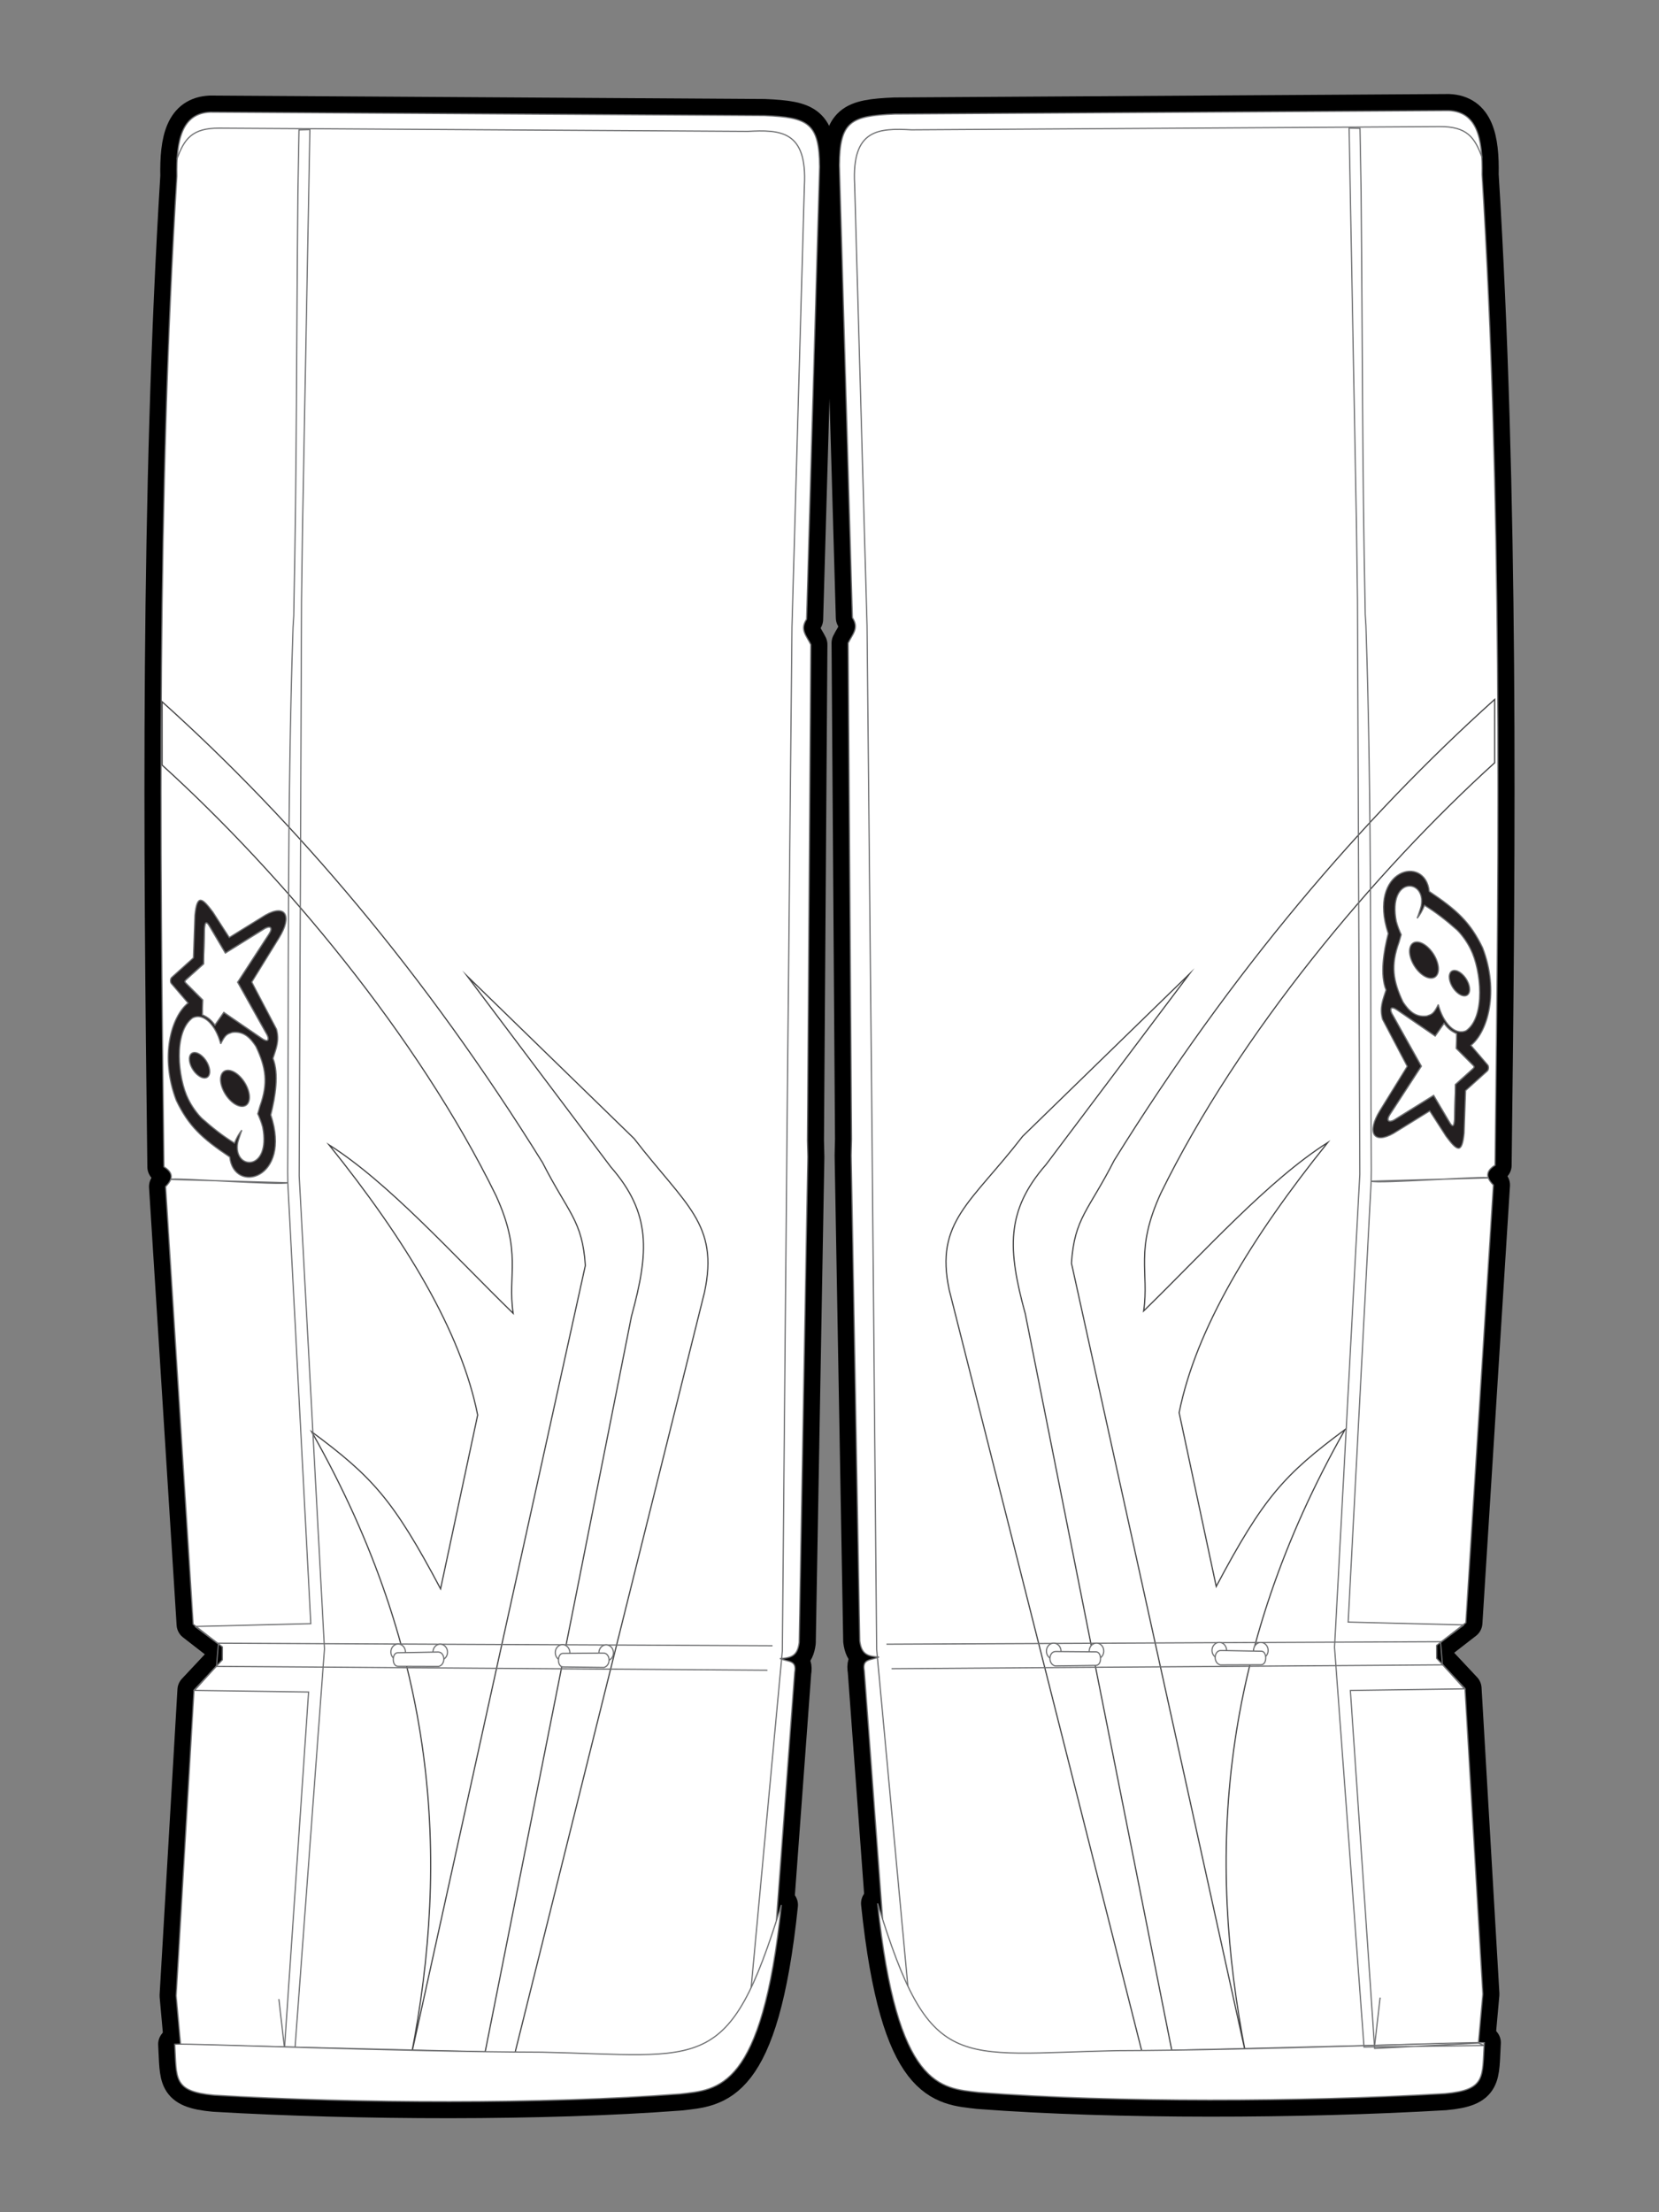 <?xml version="1.0" encoding="utf-8"?>
<!-- Generator: Adobe Illustrator 16.0.0, SVG Export Plug-In . SVG Version: 6.00 Build 0)  -->
<!DOCTYPE svg PUBLIC "-//W3C//DTD SVG 1.1//EN" "http://www.w3.org/Graphics/SVG/1.1/DTD/svg11.dtd">
<svg version="1.1" id="Layer_1" xmlns="http://www.w3.org/2000/svg" xmlns:xlink="http://www.w3.org/1999/xlink" x="0px" y="0px"
	 width="150px" height="200px" viewBox="0 0 150 200" enable-background="new 0 0 150 200" xml:space="preserve">
<rect x="0" y="0" width="150" height="200" fill="#808080" stroke="none"/>
<path stroke="#000000" stroke-width="3" stroke-linecap="round" stroke-linejoin="round" stroke-miterlimit="10" d="M16.327,184.851
	l-0.399-4.427l1.614-27.627l2.564-2.737l0.005-1.163l-2.645-2.053l-2.493-39.569c0.11-0.109,0.208-0.221,0.289-0.334
	c0.154-0.215,0.242-0.436,0.215-0.658c-0.02-0.169-0.106-0.341-0.281-0.513c-0.096-0.095-0.219-0.189-0.373-0.284
	c-0.376-29.94-0.604-60.792,1.171-89.555c-0.064-3.302,0.46-5.69,3.028-5.792l50.098,0.312c3.938,0.166,4.955,0.645,4.982,4.636
	l-1.175,40.895c-0.636,0.95,0.011,1.519,0.385,2.295l-0.312,44.841l0.036,1.478l-0.777,43.901c-0.156,1.183-0.676,1.39-1.733,1.45
	c0.81,0.329,1.526,0.136,1.323,1.258l-1.909,25.914c-2.036,8.713-4.263,8.918-7.72,8.822l-42.088-1.022L16.327,184.851z"/>
<path stroke="#000000" stroke-width="3" stroke-linecap="round" stroke-linejoin="round" stroke-miterlimit="10" d="
	M133.673,184.712l0.398-4.427l-1.613-27.627l-2.564-2.737l-0.005-1.163l2.646-2.053l2.492-39.569
	c-0.109-0.109-0.208-0.222-0.289-0.334c-0.153-0.216-0.242-0.436-0.216-0.658c0.021-0.17,0.107-0.341,0.281-0.513
	c0.096-0.095,0.22-0.19,0.373-0.285c0.376-29.939,0.604-60.791-1.172-89.555c0.065-3.301-0.459-5.689-3.027-5.791l-50.099,0.312
	c-3.938,0.166-4.955,0.644-4.982,4.635l1.175,40.895c0.636,0.95-0.011,1.52-0.385,2.295l0.312,44.841l-0.035,1.477l0.776,43.901
	c0.156,1.184,0.676,1.39,1.733,1.451c-0.81,0.329-1.526,0.136-1.323,1.258l1.909,25.914c2.036,8.713,4.263,8.918,7.72,8.822
	l42.088-1.022L133.673,184.712z"/>
<path stroke="#000000" stroke-width="3" stroke-linecap="round" stroke-linejoin="round" stroke-miterlimit="10" d="M15.8,184.811
	c1.425-0.091,20.039,0.684,33.19,0.722c14.654,0.299,16.897,2.152,21.659-13.312c-1.743,16.749-5.721,16.692-9.145,17.088
	c-12.335,0.939-29.243,0.869-42.146,0.11C15.616,189.084,15.985,187.924,15.8,184.811z"/>
<path stroke="#000000" stroke-width="3" stroke-linecap="round" stroke-linejoin="round" stroke-miterlimit="10" d="M134.2,184.671
	c-1.426-0.09-20.039,0.685-33.19,0.722c-14.653,0.3-16.897,2.153-21.659-13.312c1.743,16.749,5.721,16.692,9.145,17.088
	c12.335,0.939,29.243,0.869,42.146,0.11C134.384,188.944,134.015,187.784,134.2,184.671z"/>
<path fill-rule="evenodd" clip-rule="evenodd" fill="#FFFFFF" d="M16.327,184.851l-0.399-4.427l1.614-27.627l2.564-2.737
	l0.005-1.163l-2.645-2.053l-2.493-39.569c0.11-0.109,0.208-0.221,0.289-0.334c0.154-0.215,0.242-0.436,0.215-0.658
	c-0.02-0.169-0.106-0.341-0.281-0.513c-0.096-0.095-0.219-0.189-0.373-0.284c-0.376-29.94-0.604-60.792,1.171-89.555
	c-0.064-3.302,0.46-5.69,3.028-5.792l50.098,0.312c3.938,0.166,4.955,0.645,4.982,4.636l-1.175,40.895
	c-0.636,0.95,0.011,1.519,0.385,2.295l-0.312,44.841l0.036,1.478l-0.777,43.901c-0.156,1.183-0.676,1.39-1.733,1.45
	c0.81,0.329,1.526,0.136,1.323,1.258l-1.909,25.914c-2.036,8.713-4.263,8.918-7.72,8.822l-42.088-1.022L16.327,184.851z"/>
<path fill="none" stroke="#6E6F71" stroke-width="0.108" stroke-miterlimit="2.613" d="M16.327,184.851l-0.399-4.427l1.614-27.627
	l2.564-2.737l0.005-1.163l-2.645-2.053l-2.493-39.569c0.11-0.109,0.208-0.221,0.289-0.334c0.154-0.215,0.242-0.436,0.215-0.658
	c-0.02-0.169-0.106-0.341-0.281-0.513c-0.096-0.095-0.219-0.189-0.373-0.284c-0.376-29.94-0.604-60.792,1.171-89.555
	c-0.064-3.302,0.46-5.69,3.028-5.792l50.098,0.312c3.938,0.166,4.955,0.645,4.982,4.636l-1.175,40.895
	c-0.636,0.95,0.011,1.519,0.385,2.295l-0.312,44.841l0.036,1.478l-0.777,43.901c-0.156,1.183-0.676,1.39-1.733,1.45
	c0.81,0.329,1.526,0.136,1.323,1.258l-1.909,25.914c-2.036,8.713-4.263,8.918-7.72,8.822l-42.088-1.022L16.327,184.851z"/>
<path fill-rule="evenodd" clip-rule="evenodd" fill="#FFFFFF" d="M133.673,184.712l0.398-4.427l-1.613-27.627l-2.564-2.737
	l-0.005-1.163l2.646-2.053l2.492-39.569c-0.109-0.109-0.208-0.222-0.289-0.334c-0.153-0.216-0.242-0.436-0.216-0.658
	c0.021-0.17,0.107-0.341,0.281-0.513c0.096-0.095,0.22-0.19,0.373-0.285c0.376-29.939,0.604-60.791-1.172-89.555
	c0.065-3.301-0.459-5.689-3.027-5.791l-50.099,0.312c-3.938,0.166-4.955,0.644-4.982,4.635l1.175,40.895
	c0.636,0.95-0.011,1.52-0.385,2.295l0.312,44.841l-0.035,1.477l0.776,43.901c0.156,1.184,0.676,1.39,1.733,1.451
	c-0.81,0.329-1.526,0.136-1.323,1.258l1.909,25.914c2.036,8.713,4.263,8.918,7.72,8.822l42.088-1.022L133.673,184.712z"/>
<path fill="none" stroke="#6E6F71" stroke-width="0.108" stroke-miterlimit="2.613" d="M133.673,184.712l0.398-4.427
	l-1.613-27.627l-2.564-2.737l-0.005-1.163l2.646-2.053l2.492-39.569c-0.109-0.109-0.208-0.222-0.289-0.334
	c-0.153-0.216-0.242-0.436-0.216-0.658c0.021-0.17,0.107-0.341,0.281-0.513c0.096-0.095,0.22-0.19,0.373-0.285
	c0.376-29.939,0.604-60.791-1.172-89.555c0.065-3.301-0.459-5.689-3.027-5.791l-50.099,0.312c-3.938,0.166-4.955,0.644-4.982,4.635
	l1.175,40.895c0.636,0.95-0.011,1.52-0.385,2.295l0.312,44.841l-0.035,1.477l0.776,43.901c0.156,1.184,0.676,1.39,1.733,1.451
	c-0.81,0.329-1.526,0.136-1.323,1.258l1.909,25.914c2.036,8.713,4.263,8.918,7.72,8.822l42.088-1.022L133.673,184.712z"/>
<path fill-rule="evenodd" clip-rule="evenodd" fill="#FFFFFF" d="M18.979,83.788l1.399,2.366l3.592-2.233
	c0.491-0.253,0.724-0.035,0.377,0.498L21.495,88.8l2.59,4.633c0.256,0.39,0.296,0.938-0.409,0.457l-3.438-2.355l-0.802,1.149
	c-0.337-0.446-0.582-0.671-1.146-0.937l0.035-1.341l-1.523-1.523c-0.114-0.116-0.127-0.179,0.021-0.319l1.582-1.422l0.083-3.155
	C18.507,83.39,18.646,83.182,18.979,83.788z"/>
<path fill="none" stroke="#6E6F71" stroke-width="0.108" stroke-miterlimit="2.613" d="M18.979,83.788l1.399,2.366l3.592-2.233
	c0.491-0.253,0.724-0.035,0.377,0.498L21.495,88.8l2.59,4.633c0.256,0.39,0.296,0.938-0.409,0.457l-3.438-2.355l-0.802,1.149
	c-0.337-0.446-0.582-0.671-1.146-0.937l0.035-1.341l-1.523-1.523c-0.114-0.116-0.127-0.179,0.021-0.319l1.582-1.422l0.083-3.155
	C18.507,83.39,18.646,83.182,18.979,83.788z"/>
<path fill-rule="evenodd" clip-rule="evenodd" fill="#FFFFFF" d="M131.021,101.404l-1.399-2.366l-3.592,2.233
	c-0.49,0.253-0.724,0.035-0.376-0.498l2.852-4.381l-2.591-4.633c-0.256-0.39-0.295-0.938,0.409-0.457l3.438,2.355l0.802-1.15
	c0.336,0.446,0.581,0.671,1.145,0.937l-0.034,1.341l1.523,1.523c0.114,0.116,0.127,0.179-0.021,0.32l-1.582,1.422l-0.083,3.155
	C131.493,101.803,131.354,102.01,131.021,101.404z"/>
<path fill="none" stroke="#6E6F71" stroke-width="0.108" stroke-miterlimit="2.613" d="M131.021,101.404l-1.399-2.366
	l-3.592,2.233c-0.49,0.253-0.724,0.035-0.376-0.498l2.852-4.381l-2.591-4.633c-0.256-0.39-0.295-0.938,0.409-0.457l3.438,2.355
	l0.802-1.15c0.336,0.446,0.581,0.671,1.145,0.937l-0.034,1.341l1.523,1.523c0.114,0.116,0.127,0.179-0.021,0.32l-1.582,1.422
	l-0.083,3.155C131.493,101.803,131.354,102.01,131.021,101.404z"/>
<path fill-rule="evenodd" clip-rule="evenodd" fill="#231F20" d="M18.979,83.788l1.399,2.366l3.592-2.233
	c0.491-0.253,0.724-0.035,0.377,0.498L21.495,88.8l2.59,4.633c0.256,0.39,0.296,0.938-0.409,0.457l-3.438-2.355l-0.802,1.149
	c-0.337-0.446-0.582-0.671-1.146-0.937l0.034-1.341l-1.523-1.523c-0.114-0.116-0.127-0.179,0.021-0.319l1.582-1.422l0.083-3.155
	C18.506,83.39,18.646,83.182,18.979,83.788z M24.999,93.043c0.281,1.042-0.016,1.715-0.317,2.642
	c0.558,1.39,0.219,3.454-0.197,5.109c1.928,5.823-3.359,7.198-3.709,3.807c-2.538-1.695-3.723-2.805-4.831-5.1
	c-1.502-3.932-0.486-7.574,1.061-8.82l-1.508-1.758c-0.107-0.091-0.118-0.439,0.029-0.561l1.963-1.765l0.133-3.844
	c0.186-1.929,0.637-1.62,1.627-0.294l1.479,2.296l3.269-2.022c1.812-1.031,2.478,0.057,1.217,2.084l-2.451,3.969L24.999,93.043z"/>
<path fill="none" stroke="#6E6F71" stroke-width="0.108" stroke-miterlimit="2.613" d="M18.979,83.788l1.399,2.366l3.592-2.233
	c0.491-0.253,0.724-0.035,0.377,0.498L21.495,88.8l2.59,4.633c0.256,0.39,0.296,0.938-0.409,0.457l-3.438-2.355l-0.802,1.149
	c-0.337-0.446-0.582-0.671-1.146-0.937l0.034-1.341l-1.523-1.523c-0.114-0.116-0.127-0.179,0.021-0.319l1.582-1.422l0.083-3.155
	C18.506,83.39,18.646,83.182,18.979,83.788z M24.999,93.043c0.281,1.042-0.016,1.715-0.317,2.642
	c0.558,1.39,0.219,3.454-0.197,5.109c1.928,5.823-3.359,7.198-3.709,3.807c-2.538-1.695-3.723-2.805-4.831-5.1
	c-1.502-3.932-0.486-7.574,1.061-8.82l-1.508-1.758c-0.107-0.091-0.118-0.439,0.029-0.561l1.963-1.765l0.133-3.844
	c0.186-1.929,0.637-1.62,1.627-0.294l1.479,2.296l3.269-2.022c1.812-1.031,2.478,0.057,1.217,2.084l-2.451,3.969L24.999,93.043z"/>
<path fill-rule="evenodd" clip-rule="evenodd" fill="#231F20" d="M131.021,101.404l-1.399-2.366l-3.591,2.233
	c-0.491,0.253-0.725,0.035-0.377-0.498l2.852-4.381l-2.591-4.633c-0.256-0.39-0.295-0.938,0.409-0.457l3.438,2.355l0.802-1.15
	c0.336,0.446,0.581,0.671,1.145,0.937l-0.034,1.341l1.523,1.523c0.114,0.116,0.127,0.179-0.021,0.32l-1.582,1.422l-0.083,3.155
	C131.493,101.803,131.354,102.01,131.021,101.404z M125.001,92.148c-0.281-1.042,0.017-1.715,0.318-2.642
	c-0.559-1.39-0.22-3.454,0.197-5.109c-1.929-5.822,3.358-7.197,3.709-3.807c2.538,1.695,3.723,2.805,4.83,5.1
	c1.502,3.932,0.485,7.574-1.062,8.821l1.509,1.758c0.107,0.091,0.118,0.439-0.029,0.561l-1.962,1.765l-0.133,3.844
	c-0.187,1.929-0.638,1.62-1.627,0.294l-1.479-2.296l-3.269,2.021c-1.812,1.031-2.478-0.057-1.217-2.083l2.451-3.969L125.001,92.148z
	"/>
<path fill="none" stroke="#6E6F71" stroke-width="0.108" stroke-miterlimit="2.613" d="M131.021,101.404l-1.399-2.366
	l-3.591,2.233c-0.491,0.253-0.725,0.035-0.377-0.498l2.852-4.381l-2.591-4.633c-0.256-0.39-0.295-0.938,0.409-0.457l3.438,2.355
	l0.802-1.15c0.336,0.446,0.581,0.671,1.145,0.937l-0.034,1.341l1.523,1.523c0.114,0.116,0.127,0.179-0.021,0.32l-1.582,1.422
	l-0.083,3.155C131.493,101.803,131.354,102.01,131.021,101.404z M125.001,92.148c-0.281-1.042,0.017-1.715,0.318-2.642
	c-0.559-1.39-0.22-3.454,0.197-5.109c-1.929-5.822,3.358-7.197,3.709-3.807c2.538,1.695,3.723,2.805,4.83,5.1
	c1.502,3.932,0.485,7.574-1.062,8.821l1.509,1.758c0.107,0.091,0.118,0.439-0.029,0.561l-1.962,1.765l-0.133,3.844
	c-0.187,1.929-0.638,1.62-1.627,0.294l-1.479-2.296l-3.269,2.021c-1.812,1.031-2.478-0.057-1.217-2.083l2.451-3.969L125.001,92.148z
	"/>
<path fill-rule="evenodd" clip-rule="evenodd" fill="#FFFFFF" d="M21.005,93.335c-0.425,0.15-0.616,0.14-1.048,1.037
	c-0.438-1.665-1.517-2.835-2.53-2.356c-1.769,1.268-1.34,5.477-0.402,7.351c0.279,0.584,0.793,1.329,1.246,1.756
	c0.958,0.855,1.937,1.616,2.93,2.222c0.192-0.48,0.412-0.872,0.662-1.171l-0.174,0.49c-0.076,0.213-0.136,0.422-0.192,0.632
	c-0.452,2.489,3.029,2.691,2.254-1.393c-0.125-0.463-0.281-0.854-0.447-1.21l0.198-0.688c0.755-2.087,0.546-3.473-0.36-5.398
	C22.624,93.817,22.036,93.208,21.005,93.335z M19.978,97.273c0.174-0.655,0.887-0.69,1.586-0.074
	c0.699,0.619,1.127,1.659,0.953,2.314c-0.17,0.659-0.883,0.692-1.582,0.075C20.236,98.97,19.804,97.933,19.978,97.273z
	 M17.146,95.518c0.122-0.462,0.626-0.487,1.117-0.052c0.494,0.435,0.797,1.168,0.675,1.63c-0.122,0.466-0.623,0.487-1.117,0.052
	C17.327,96.713,17.024,95.98,17.146,95.518z"/>
<path fill="none" stroke="#6E6F71" stroke-width="0.108" stroke-miterlimit="2.613" d="M21.005,93.335
	c-0.425,0.15-0.616,0.14-1.048,1.037c-0.438-1.665-1.517-2.835-2.53-2.356c-1.769,1.268-1.34,5.477-0.402,7.351
	c0.279,0.584,0.793,1.329,1.246,1.756c0.958,0.855,1.937,1.616,2.93,2.222c0.192-0.48,0.412-0.872,0.662-1.171l-0.174,0.49
	c-0.076,0.213-0.136,0.422-0.192,0.632c-0.452,2.489,3.029,2.691,2.254-1.393c-0.125-0.463-0.281-0.854-0.447-1.21l0.198-0.688
	c0.755-2.087,0.546-3.473-0.36-5.398C22.624,93.817,22.036,93.208,21.005,93.335z M19.978,97.273
	c0.174-0.655,0.887-0.69,1.586-0.074c0.699,0.619,1.127,1.659,0.953,2.314c-0.17,0.659-0.883,0.692-1.582,0.075
	C20.236,98.97,19.804,97.933,19.978,97.273z M17.146,95.518c0.122-0.462,0.626-0.487,1.117-0.052
	c0.494,0.435,0.797,1.168,0.675,1.63c-0.122,0.466-0.623,0.487-1.117,0.052C17.327,96.713,17.024,95.98,17.146,95.518z"/>
<path fill-rule="evenodd" clip-rule="evenodd" fill="#FFFFFF" d="M128.995,91.857c0.425-0.15,0.615-0.14,1.048-1.037
	c0.438,1.665,1.517,2.834,2.529,2.356c1.769-1.268,1.341-5.477,0.401-7.351c-0.278-0.583-0.793-1.328-1.245-1.757
	c-0.959-0.855-1.938-1.616-2.931-2.221c-0.192,0.48-0.412,0.872-0.662,1.171l0.174-0.49c0.076-0.213,0.136-0.422,0.191-0.632
	c0.452-2.489-3.028-2.691-2.254,1.393c0.125,0.463,0.281,0.854,0.447,1.21l-0.198,0.688c-0.756,2.087-0.547,3.473,0.359,5.398
	C127.376,91.375,127.965,91.983,128.995,91.857z M130.022,87.918c-0.174,0.655-0.888,0.69-1.587,0.075
	c-0.698-0.62-1.126-1.659-0.952-2.314c0.169-0.659,0.883-0.692,1.581-0.074C129.764,86.222,130.195,87.259,130.022,87.918z
	 M132.854,89.674c-0.122,0.462-0.627,0.487-1.117,0.052c-0.494-0.435-0.797-1.168-0.675-1.63c0.122-0.467,0.622-0.487,1.116-0.052
	C132.674,88.479,132.977,89.212,132.854,89.674z"/>
<path fill="none" stroke="#6E6F71" stroke-width="0.108" stroke-miterlimit="2.613" d="M128.995,91.857
	c0.425-0.15,0.615-0.14,1.048-1.037c0.438,1.665,1.517,2.834,2.529,2.356c1.769-1.268,1.341-5.477,0.401-7.351
	c-0.278-0.583-0.793-1.328-1.245-1.757c-0.959-0.855-1.938-1.616-2.931-2.221c-0.192,0.48-0.412,0.872-0.662,1.171l0.174-0.49
	c0.076-0.213,0.136-0.422,0.191-0.632c0.452-2.489-3.028-2.691-2.254,1.393c0.125,0.463,0.281,0.854,0.447,1.21l-0.198,0.688
	c-0.756,2.087-0.547,3.473,0.359,5.398C127.376,91.375,127.965,91.983,128.995,91.857z M130.022,87.918
	c-0.174,0.655-0.888,0.69-1.587,0.075c-0.698-0.62-1.126-1.659-0.952-2.314c0.169-0.659,0.883-0.692,1.581-0.074
	C129.764,86.222,130.195,87.259,130.022,87.918z M132.854,89.674c-0.122,0.462-0.627,0.487-1.117,0.052
	c-0.494-0.435-0.797-1.168-0.675-1.63c0.122-0.467,0.622-0.487,1.116-0.052C132.674,88.479,132.977,89.212,132.854,89.674z"/>
<path fill="none" stroke="#6E6F71" stroke-width="0.108" stroke-miterlimit="2.613" d="M67.442,184.798l3.296-35.555l0.408-45.629
	l0.459-46.909l1.124-39.901c0.276-5.037-2.208-5.077-5.146-4.926L19.82,11.586c-2.456-0.013-3.166,0.969-3.835,2.826"/>
<path fill="none" stroke="#6E6F71" stroke-width="0.108" stroke-miterlimit="2.613" d="M82.558,184.658l-3.296-35.554
	l-0.408-45.629l-0.459-46.91l-1.123-39.901c-0.276-5.037,2.207-5.077,5.146-4.926l47.763-0.292c2.456-0.014,3.166,0.968,3.835,2.826
	"/>
<line fill="none" stroke="#6E6F71" stroke-width="0.108" stroke-miterlimit="2.613" x1="25.213" y1="180.733" x2="25.761" y2="185.488"/>
<line fill="none" stroke="#6E6F71" stroke-width="0.108" stroke-miterlimit="2.613" x1="124.787" y1="180.594" x2="124.239" y2="185.35"/>
<path fill-rule="evenodd" clip-rule="evenodd" fill="#FFFFFF" d="M14.658,69.17l-0.002-5.729
	C26.65,74.22,38.421,87.99,49.06,105.116c2.298,4.53,3.601,5.197,3.863,9.297l-15.746,71.444c3.49-17.815,2.422-36.259-8.992-56.409
	c5.495,4.078,7.372,6.124,11.65,14.192l3.354-15.711c-1.511-7.582-6.522-15.824-13.436-24.425
	c5.388,3.421,11.112,9.837,16.643,15.229c-0.518-3.55,0.828-5.46-1.553-10.648C37.792,93.681,25.496,79.004,14.658,69.17z"/>
<path fill="none" stroke="#414142" stroke-width="0.108" stroke-miterlimit="22.926" d="M14.658,69.17l-0.002-5.729
	C26.65,74.22,38.421,87.99,49.06,105.116c2.298,4.53,3.601,5.197,3.863,9.297l-15.746,71.444c3.49-17.815,2.422-36.259-8.992-56.409
	c5.495,4.078,7.372,6.124,11.65,14.192l3.354-15.711c-1.511-7.582-6.522-15.824-13.436-24.425
	c5.388,3.421,11.112,9.837,16.643,15.229c-0.518-3.55,0.828-5.46-1.553-10.648C37.792,93.681,25.496,79.004,14.658,69.17z"/>
<path fill-rule="evenodd" clip-rule="evenodd" fill="#FFFFFF" d="M135.142,68.959l0.001-5.729
	c-11.993,10.778-23.764,24.548-34.402,41.675c-2.298,4.529-3.602,5.197-3.863,9.296l15.746,71.444
	c-3.49-17.814-2.422-36.258,8.991-56.409c-5.494,4.078-7.371,6.124-11.649,14.192l-3.354-15.711
	c1.512-7.581,6.522-15.823,13.436-24.425c-5.388,3.422-11.111,9.837-16.643,15.229c0.518-3.55-0.828-5.461,1.553-10.648
	C112.008,93.469,124.304,78.793,135.142,68.959z"/>
<path fill="none" stroke="#414142" stroke-width="0.108" stroke-miterlimit="22.926" d="M135.142,68.959l0.001-5.729
	c-11.993,10.778-23.764,24.548-34.402,41.675c-2.298,4.529-3.602,5.197-3.863,9.296l15.746,71.444
	c-3.49-17.814-2.422-36.258,8.991-56.409c-5.494,4.078-7.371,6.124-11.649,14.192l-3.354-15.711
	c1.512-7.581,6.522-15.823,13.436-24.425c-5.388,3.422-11.111,9.837-16.643,15.229c0.518-3.55-0.828-5.461,1.553-10.648
	C112.008,93.469,124.304,78.793,135.142,68.959z"/>
<path fill-rule="evenodd" clip-rule="evenodd" fill="#FFFFFF" d="M45.67,189.173l-2.486-0.239l13.91-69.93
	c1.594-5.829,1.79-9.312-1.875-13.512L42.265,88.273l15.074,14.671c4.647,6.028,7.682,7.7,6.358,13.89L45.67,189.173z"/>
<path fill="none" stroke="#414142" stroke-width="0.108" stroke-miterlimit="22.926" d="M45.67,189.173l-2.486-0.239l13.91-69.93
	c1.594-5.829,1.79-9.312-1.875-13.512L42.265,88.273l15.074,14.671c4.647,6.028,7.682,7.7,6.358,13.89L45.67,189.173z"/>
<path fill-rule="evenodd" clip-rule="evenodd" fill="#FFFFFF" d="M104.129,188.962l2.486-0.239l-13.91-69.93
	c-1.594-5.829-1.789-9.312,1.876-13.512l12.953-17.219l-15.073,14.67c-4.647,6.028-7.959,7.701-6.636,13.891L104.129,188.962z"/>
<path fill="none" stroke="#414142" stroke-width="0.108" stroke-miterlimit="22.926" d="M104.129,188.962l2.486-0.239
	l-13.91-69.93c-1.594-5.829-1.789-9.312,1.876-13.512l12.953-17.219l-15.073,14.67c-4.647,6.028-7.959,7.701-6.636,13.891
	L104.129,188.962z"/>
<path fill="none" stroke="#6E6F71" stroke-width="0.108" stroke-miterlimit="2.613" d="M25.711,185.332l-9.384-0.481l-0.523,0.214
	l10.865,0.142l2.667-36.14l-2.284-42.765l0.21-51.952l0.095-6.923l0.662-35.707l-0.985,0.024l-0.101,5.795
	c-0.137,14.512-0.087,23.637-0.374,38.146l-0.065,1.038c-0.543,16.307-0.379,32.878-0.485,49.235l0.013,0.97
	c-0.457,0.263-10.59-0.503-10.591-0.297l10.591,0.297l2.079,39.862l-10.463,0.254l2.104,1.578l-0.161,1.988l-1.993,2.213
	l10.312,0.147L25.711,185.332z"/>
<path fill-rule="evenodd" clip-rule="evenodd" fill="#FFFFFF" d="M15.8,184.811c1.425-0.091,20.039,0.684,33.19,0.722
	c14.654,0.299,16.897,2.152,21.659-13.312c-1.743,16.749-5.721,16.692-9.145,17.088c-12.335,0.939-29.243,0.869-42.146,0.11
	C15.616,189.084,15.985,187.924,15.8,184.811z"/>
<path fill="none" stroke="#6E6F71" stroke-width="0.108" stroke-miterlimit="2.613" d="M15.8,184.811
	c1.425-0.091,20.039,0.684,33.19,0.722c14.654,0.299,16.897,2.152,21.659-13.312c-1.743,16.749-5.721,16.692-9.145,17.088
	c-12.335,0.939-29.243,0.869-42.146,0.11C15.616,189.084,15.985,187.924,15.8,184.811z"/>
<line fill="none" stroke="#6E6F71" stroke-width="0.108" stroke-miterlimit="2.613" x1="19.684" y1="148.558" x2="69.849" y2="148.786"/>
<line fill="none" stroke="#6E6F71" stroke-width="0.108" stroke-miterlimit="2.613" x1="130.315" y1="148.418" x2="80.151" y2="148.647"/>
<line fill="none" stroke="#6E6F71" stroke-width="0.108" stroke-miterlimit="2.613" x1="19.551" y1="150.652" x2="69.387" y2="151.001"/>
<line fill="none" stroke="#6E6F71" stroke-width="0.108" stroke-miterlimit="2.613" x1="130.448" y1="150.514" x2="80.612" y2="150.862"/>
<ellipse transform="matrix(1 -0.013 0.013 1 -1.878 0.701)" fill-rule="evenodd" clip-rule="evenodd" fill="#FFFFFF" cx="54.745" cy="149.439" rx="0.659" ry="0.722"/>
<ellipse transform="matrix(1 -0.013 0.013 1 -1.878 0.701)" fill="none" stroke="#6E6F71" stroke-width="0.108" stroke-miterlimit="2.613" cx="54.745" cy="149.439" rx="0.659" ry="0.722"/>
<ellipse transform="matrix(-1 -0.012 0.012 -1 188.734 299.718)" fill-rule="evenodd" clip-rule="evenodd" fill="#FFFFFF" cx="95.255" cy="149.3" rx="0.659" ry="0.723"/>
<ellipse transform="matrix(-1 -0.012 0.012 -1 188.734 299.718)" fill="none" stroke="#6E6F71" stroke-width="0.108" stroke-miterlimit="2.613" cx="95.255" cy="149.3" rx="0.659" ry="0.723"/>
<path fill-rule="evenodd" clip-rule="evenodd" fill="#FFFFFF" d="M36.658,149.336c0.006,0.398-0.284,0.729-0.647,0.736
	s-0.665-0.31-0.671-0.708c-0.006-0.399,0.283-0.729,0.647-0.736C36.351,148.62,36.651,148.937,36.658,149.336z"/>
<path fill="none" stroke="#6E6F71" stroke-width="0.108" stroke-miterlimit="2.613" d="M36.658,149.336
	c0.006,0.398-0.284,0.729-0.647,0.736s-0.665-0.31-0.671-0.708c-0.006-0.399,0.283-0.729,0.647-0.736
	C36.351,148.62,36.651,148.937,36.658,149.336z"/>
<path fill-rule="evenodd" clip-rule="evenodd" fill="#FFFFFF" d="M113.342,149.196c-0.006,0.399,0.284,0.729,0.648,0.737
	c0.363,0.008,0.664-0.31,0.67-0.708c0.007-0.399-0.282-0.729-0.646-0.737C113.649,148.48,113.35,148.798,113.342,149.196z"/>
<path fill="none" stroke="#6E6F71" stroke-width="0.108" stroke-miterlimit="2.613" d="M113.342,149.196
	c-0.006,0.399,0.284,0.729,0.648,0.737c0.363,0.008,0.664-0.31,0.67-0.708c0.007-0.399-0.282-0.729-0.646-0.737
	C113.649,148.48,113.35,148.798,113.342,149.196z"/>
<ellipse transform="matrix(1 -0.021 0.021 1 -3.088 0.857)" fill-rule="evenodd" clip-rule="evenodd" fill="#FFFFFF" cx="39.755" cy="149.345" rx="0.659" ry="0.723"/>
<ellipse transform="matrix(1 -0.021 0.021 1 -3.088 0.857)" fill="none" stroke="#6E6F71" stroke-width="0.108" stroke-miterlimit="2.613" cx="39.755" cy="149.345" rx="0.659" ry="0.723"/>
<path fill-rule="evenodd" clip-rule="evenodd" fill="#FFFFFF" d="M109.585,149.191c-0.006,0.399,0.284,0.729,0.647,0.737
	c0.364,0.008,0.665-0.311,0.672-0.709c0.006-0.398-0.284-0.729-0.647-0.735C109.893,148.476,109.592,148.793,109.585,149.191z"/>
<path fill="none" stroke="#6E6F71" stroke-width="0.108" stroke-miterlimit="2.613" d="M109.585,149.191
	c-0.006,0.399,0.284,0.729,0.647,0.737c0.364,0.008,0.665-0.311,0.672-0.709c0.006-0.398-0.284-0.729-0.647-0.735
	C109.893,148.476,109.592,148.793,109.585,149.191z"/>
<path fill-rule="evenodd" clip-rule="evenodd" fill="#FFFFFF" d="M39.603,149.355l-3.651,0.065
	c-0.526,0.005-0.541,1.216,0.021,1.224l3.699,0.012C40.334,150.478,40.246,149.341,39.603,149.355z"/>
<path fill="none" stroke="#6E6F71" stroke-width="0.108" stroke-miterlimit="2.613" d="M39.603,149.355l-3.651,0.065
	c-0.526,0.005-0.541,1.216,0.021,1.224l3.699,0.012C40.334,150.478,40.246,149.341,39.603,149.355z"/>
<path fill-rule="evenodd" clip-rule="evenodd" fill="#FFFFFF" d="M110.396,149.217l3.651,0.065c0.526,0.005,0.541,1.216-0.02,1.223
	l-3.699,0.013C109.666,150.338,109.755,149.202,110.396,149.217z"/>
<path fill="none" stroke="#6E6F71" stroke-width="0.108" stroke-miterlimit="2.613" d="M110.396,149.217l3.651,0.065
	c0.526,0.005,0.541,1.216-0.02,1.223l-3.699,0.013C109.666,150.338,109.755,149.202,110.396,149.217z"/>
<ellipse transform="matrix(1 -0.012 0.012 1 -1.767 0.613)" fill-rule="evenodd" clip-rule="evenodd" fill="#FFFFFF" cx="50.837" cy="149.406" rx="0.659" ry="0.722"/>
<ellipse transform="matrix(1 -0.012 0.012 1 -1.767 0.613)" fill="none" stroke="#6E6F71" stroke-width="0.108" stroke-miterlimit="2.613" cx="50.837" cy="149.406" rx="0.659" ry="0.722"/>
<ellipse transform="matrix(-1 -0.011 0.011 -1 196.662 299.627)" fill-rule="evenodd" clip-rule="evenodd" fill="#FFFFFF" cx="99.163" cy="149.267" rx="0.659" ry="0.722"/>
<ellipse transform="matrix(-1 -0.011 0.011 -1 196.662 299.627)" fill="none" stroke="#6E6F71" stroke-width="0.108" stroke-miterlimit="2.613" cx="99.163" cy="149.267" rx="0.659" ry="0.722"/>
<path fill-rule="evenodd" clip-rule="evenodd" fill="#FFFFFF" d="M54.547,149.448l-3.651,0.03c-0.525,0-0.55,1.211,0.011,1.224
	l3.699,0.047C55.27,150.576,55.19,149.438,54.547,149.448z"/>
<path fill="none" stroke="#6E6F71" stroke-width="0.108" stroke-miterlimit="2.613" d="M54.547,149.448l-3.651,0.03
	c-0.525,0-0.55,1.211,0.011,1.224l3.699,0.047C55.27,150.576,55.19,149.438,54.547,149.448z"/>
<path fill-rule="evenodd" clip-rule="evenodd" fill="#FFFFFF" d="M95.453,149.31l3.651,0.03c0.525,0,0.55,1.21-0.011,1.223
	l-3.698,0.048C94.73,150.438,94.81,149.3,95.453,149.31z"/>
<path fill="none" stroke="#6E6F71" stroke-width="0.108" stroke-miterlimit="2.613" d="M95.453,149.31l3.651,0.03
	c0.525,0,0.55,1.21-0.011,1.223l-3.698,0.048C94.73,150.438,94.81,149.3,95.453,149.31z"/>
<path fill-rule="evenodd" clip-rule="evenodd" fill="#FFFFFF" d="M134.2,184.671c-1.426-0.09-20.039,0.685-33.19,0.722
	c-14.653,0.3-16.897,2.153-21.659-13.312c1.743,16.749,5.721,16.692,9.145,17.088c12.335,0.939,29.243,0.869,42.146,0.11
	C134.384,188.944,134.015,187.784,134.2,184.671z"/>
<path fill="none" stroke="#6E6F71" stroke-width="0.108" stroke-miterlimit="2.613" d="M134.2,184.671
	c-1.426-0.09-20.039,0.685-33.19,0.722c-14.653,0.3-16.897,2.153-21.659-13.312c1.743,16.749,5.721,16.692,9.145,17.088
	c12.335,0.939,29.243,0.869,42.146,0.11C134.384,188.944,134.015,187.784,134.2,184.671z"/>
<path fill="none" stroke="#6E6F71" stroke-width="0.108" stroke-miterlimit="2.613" d="M124.289,185.192l9.384-0.48l0.523,0.214
	l-10.866,0.142l-2.666-36.14l2.284-42.765l-0.211-51.952l-0.095-6.923L121.98,11.58l0.984,0.024l0.102,5.795
	c0.136,14.512,0.087,23.637,0.373,38.146l0.065,1.038c0.543,16.306,0.379,32.878,0.484,49.235l-0.013,0.969
	c0.457,0.264,10.59-0.502,10.592-0.296l-10.592,0.296l-2.079,39.862l10.463,0.255l-2.104,1.578l0.16,1.988l1.993,2.212
	l-10.312,0.147L124.289,185.192z"/>
</svg>

